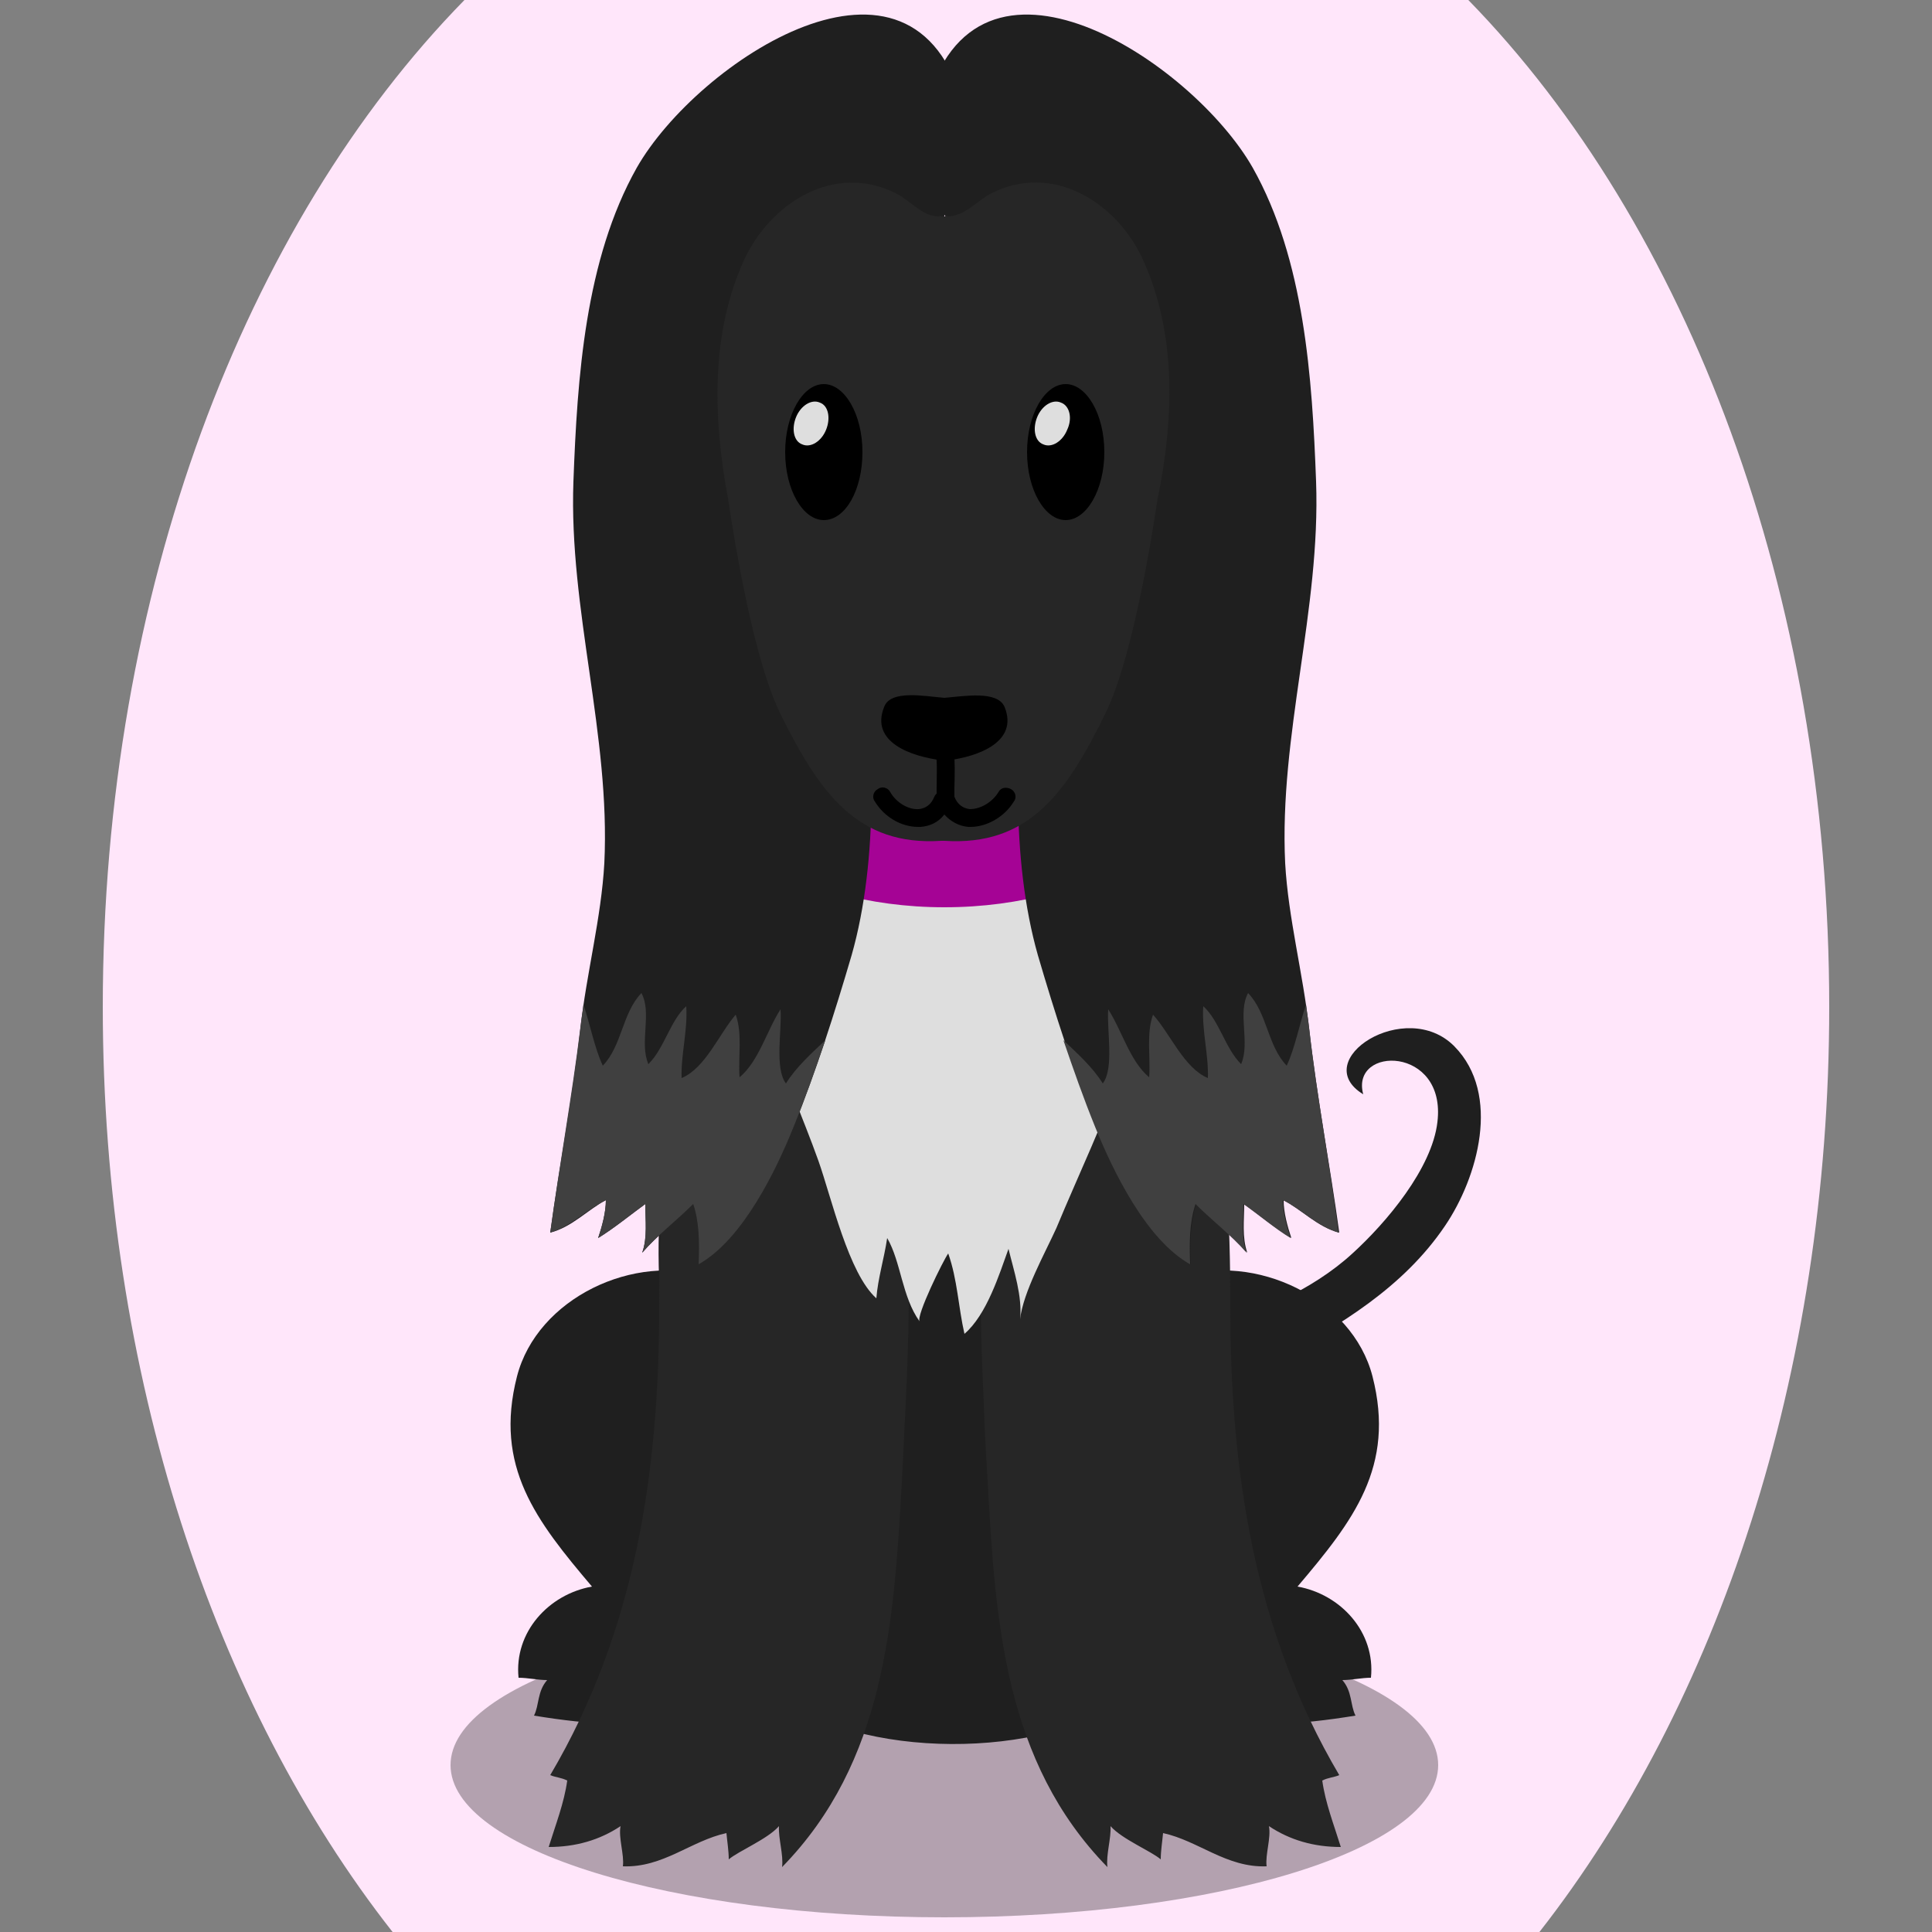 <!--?xml version="1.0" encoding="utf-8"?-->
<!-- Generator: Adobe Illustrator 25.0.1, SVG Export Plug-In . SVG Version: 6.00 Build 0)  -->
<svg version="1.1" id="Ebene_1" xmlns="http://www.w3.org/2000/svg" xmlns:xlink="http://www.w3.org/1999/xlink" x="0px" y="0px" viewBox="0 0 250 250" style="enable-background:new 0 0 250 250;" xml:space="preserve">
<rect x="0" y="0" width="250" height="250" fill="#808080" stroke="none"/>
<style type="text/css">
	.st0{fill:#1F1F1F;}
	.st1{opacity:0.3;}
	.st2{fill:#262626;}
	.st3{fill:#dedede;}
	.st4{fill:#a50395;}
	.st5{fill:#404040;}

.bgel{fill:#FFE6FA;}</style>
<path class="bgel" d="M236.7,130.3c0,47.6-14.5,90.3-37.5,119.7H50.8c-23-29.3-37.5-72.1-37.5-119.7C13.3,76.6,31.7,29,60.1,0h129.9
	C218.3,29,236.7,76.6,236.7,130.3z"></path>
<g>
	<path class="st0" d="M164.9,176.1c-6.2,3.4-26.4,11.6-31.2,2.4c-6.6-12.7,17.4-6.3,21.3-6.9c6.9-1,14.9-4.7,20-9.4
		c4.4-4,10.3-11,11-17c1.2-9.9-11.3-9.9-9.6-3.6c-7.2-4.4,5.5-12.6,11.8-6.2c6.1,6.2,3,17-1.2,23.2
		C181.6,166.6,173.4,171.5,164.9,176.1z"></path>
	<g>
		<path class="st1" d="M186.1,228.4c0,10.9-28.6,19.7-63.9,19.7c-35.3,0-63.9-8.8-63.9-19.7c0-10.9,28.6-19.7,63.9-19.7
			C157.5,208.7,186.1,217.5,186.1,228.4z"></path>
		<g>
			<path class="st0" d="M102.4,208.7c6.4-12,5.2-38.2-10.4-43.4c-9.9-3.3-22.5,2.7-25.1,12.8c-3,11.7,2.5,18.7,9.7,27.2
				c-5.6,1-10.1,5.9-9.5,11.8c1.2,0,2.5,0.3,3.7,0.3c-1.3,1.5-1,3.2-1.7,4.6C83.8,224.4,94.4,223.7,102.4,208.7z"></path>
			<path class="st0" d="M142.1,208.7c-6.4-12-5.2-38.2,10.4-43.4c9.9-3.3,22.5,2.7,25.1,12.8c3,11.7-2.5,18.7-9.7,27.2
				c5.6,1,10.1,5.9,9.5,11.8c-1.2,0-2.5,0.3-3.7,0.3c1.3,1.5,1,3.2,1.7,4.6C160.6,224.4,150,223.7,142.1,208.7z"></path>
		</g>
		<path class="st0" d="M153.3,126.7c4.2,14.5,5.1,33,5.9,48.4c0.8,15.6-0.7,34.8-13.5,44.6c-10.4,8-34.8,8.1-45.3-0.5
			c-11.4-9.3-13.2-32.6-14.6-46.1c-1.7-17.5,0.4-29.5,5.6-45.4c4-12.4,5-35.4,14.9-43.6c5.7-4.7,16.8-7.8,23.3-2.8
			c6.5,5,6.6,16.2,10.7,22.9C144.9,111.9,150.5,117.1,153.3,126.7z"></path>
		<g>
			<path class="st2" d="M117.2,181.6c0.8-17.4,1-33.2-5.4-50.7c-6.6-18.3-19.6-7.3-23.1,5.1c-3,10.6-3.4,22.1-3.4,33
				c0,21.2-3,41.9-14.1,60.7c0.7,0.3,1.4,0.3,2.2,0.7c-0.4,2.9-1.5,5.7-2.4,8.6c3.5,0,6.6-0.9,9.3-2.7c-0.3,1.5,0.5,3.7,0.3,5.2
				c5.2,0.2,8.8-3.3,13.4-4.3c0.1,1.1,0.3,2.3,0.3,3.4c1.3-1.1,5-2.6,6.5-4.3c-0.1,1.6,0.6,3.7,0.4,5.3
				c13.3-13.6,14.5-31.7,15.5-49.9C116.9,188.3,117,185,117.2,181.6z"></path>
			<path class="st2" d="M127.3,181.6c-0.8-17.4-1-33.2,5.4-50.7c6.6-18.3,19.6-7.3,23.1,5.1c3,10.6,3.4,22.1,3.4,33
				c0,21.2,3,41.9,14.1,60.7c-0.7,0.3-1.4,0.3-2.2,0.7c0.4,2.9,1.5,5.7,2.4,8.6c-3.5,0-6.6-0.9-9.3-2.7c0.3,1.5-0.5,3.7-0.3,5.2
				c-5.2,0.2-8.8-3.3-13.4-4.3c-0.1,1.1-0.3,2.3-0.3,3.4c-1.3-1.1-5-2.6-6.5-4.3c0.1,1.6-0.6,3.7-0.4,5.3
				c-13.3-13.6-14.5-31.7-15.5-49.9C127.6,188.3,127.4,185,127.3,181.6z"></path>
		</g>
		<path class="st3" d="M128.2,98.4c-12.8,1.7-27.5-0.1-30.5,16.2c-2.3,12.3,4.2,24.4,8.2,35.6c1.7,4.8,3.9,14.6,7.5,17.8
			c0.2-2.6,1-5.1,1.4-7.8c1.8,3.1,1.9,7.6,4.2,10.8c-0.5-0.7,3.1-8,3.7-8.8c1.2,3.4,1.3,6.9,2.1,10.4c2.9-2.5,4.5-7.7,5.7-11
			c0.7,2.9,1.8,6.1,1.5,9.1c0.4-3.5,3.2-8.5,4.7-11.8c2.9-7,6.2-13.8,8.6-20.9c3.3-9.8,2.1-22.1-2.3-31.3
			C139.4,99,136.5,97.3,128.2,98.4z"></path>
		<path class="st4" d="M158,94.2c0,12.8-16,23.2-35.8,23.2c-19.7,0-35.8-10.4-35.8-23.2c0-12.8,16-23.2,35.8-23.2
			C142,71,158,81.4,158,94.2z"></path>
		<g>
			<g>
				<path class="st0" d="M125,33.4c-0.6-1.1-1.1-2.3-1.7-3.4c-2.6-5.3-5-10.3-3.5-16.2c6.4-24.5,34.5-5.8,42.3,7.9
					c6.7,11.9,7.7,27.2,8.2,40.6c0.6,16.6-4.8,32.8-4,49.4c0.4,7.1,2.3,14.2,3.1,21.4c1,8.9,2.7,17.6,3.9,26.4
					c-2.8-0.7-4.9-3-7.2-4.2c0,1.6,0.5,3.4,1,4.9c-2.1-1.3-4.2-3-6.1-4.4c0,2.1-0.3,4.3,0.4,6.3c-2-2.3-4.4-4.1-6.6-6.3
					c-0.8,2.4-0.8,5.1-0.7,7.8c-5.6-3.2-9.9-12.1-12.3-17.8c-2.9-7.2-5.3-14.7-7.5-22.2c-3.5-12.3-3.1-28.3-0.7-40.8
					c2.2-11.6,1.6-23.5-2.3-35C129.6,42.7,127.3,38.1,125,33.4z"></path>
				<path class="st5" d="M169.4,133c-0.1-1-0.3-2-0.4-3c-0.9,2.7-1.4,5.5-2.5,7.9c-2.5-2.6-2.5-6.8-5-9.4c-1.4,2.6,0.3,6.4-0.9,9.2
					c-2.1-2.1-2.8-5.6-4.9-7.5c-0.2,3.2,0.7,6.2,0.6,9.3c-3.1-1.3-4.9-5.8-7.1-8.2c-0.9,2.5-0.3,5.5-0.5,8.1c-2.5-2.1-3.5-6-5.3-8.8
					c-0.2,2.7,0.8,7.6-0.7,9.6c-1.3-2.1-3.3-3.9-5.1-5.6c1.3,3.8,2.6,7.5,4.1,11.2c2.3,5.7,6.6,14.6,12.3,17.8
					c-0.1-2.8-0.1-5.4,0.7-7.8c2.2,2.2,4.6,4,6.6,6.3c-0.7-1.9-0.4-4.2-0.4-6.3c2,1.4,4.1,3.2,6.1,4.4c-0.5-1.5-1-3.3-1-4.9
					c2.3,1.1,4.5,3.4,7.2,4.2C172.1,150.7,170.4,141.9,169.4,133z"></path>
			</g>
			<g>
				<path class="st0" d="M119.5,33.4c0.6-1.1,1.1-2.3,1.7-3.4c2.6-5.3,5-10.3,3.5-16.2c-6.4-24.5-34.5-5.8-42.3,7.9
					c-6.7,11.9-7.7,27.2-8.2,40.6c-0.6,16.6,4.8,32.8,4,49.4c-0.4,7.1-2.3,14.2-3.1,21.4c-1,8.9-2.7,17.6-3.9,26.4
					c2.8-0.7,4.9-3,7.2-4.2c0,1.6-0.5,3.4-1,4.9c2.1-1.3,4.2-3,6.1-4.4c0,2.1,0.3,4.3-0.4,6.3c2-2.3,4.4-4.1,6.6-6.3
					c0.8,2.4,0.8,5.1,0.7,7.8c5.6-3.2,9.9-12.1,12.3-17.8c2.9-7.2,5.3-14.7,7.5-22.2c3.5-12.3,3.1-28.3,0.7-40.8
					c-2.2-11.6-1.6-23.5,2.3-35C114.9,42.7,117.2,38.1,119.5,33.4z"></path>
				<path class="st5" d="M75.1,133c0.1-1,0.3-2,0.4-3c0.9,2.7,1.4,5.5,2.5,7.9c2.5-2.6,2.5-6.8,5-9.4c1.4,2.6-0.3,6.4,0.9,9.2
					c2.1-2.1,2.8-5.6,4.9-7.5c0.2,3.2-0.7,6.2-0.6,9.3c3.1-1.3,4.9-5.8,7-8.2c0.9,2.5,0.3,5.5,0.5,8.1c2.5-2.1,3.5-6,5.3-8.8
					c0.2,2.7-0.8,7.6,0.7,9.6c1.3-2.1,3.3-3.9,5.1-5.6c-1.3,3.8-2.6,7.5-4.1,11.2c-2.3,5.7-6.6,14.6-12.3,17.8
					c0.1-2.8,0.1-5.4-0.7-7.8c-2.2,2.2-4.6,4-6.6,6.3c0.7-1.9,0.4-4.2,0.4-6.3c-2,1.4-4.1,3.2-6.1,4.4c0.5-1.5,1-3.3,1-4.9
					c-2.3,1.1-4.5,3.4-7.2,4.2C72.4,150.7,74,141.9,75.1,133z"></path>
			</g>
		</g>
		<path class="st2" d="M147.9,33.6c-3.4-7.4-11.6-12.6-19.6-8.6c-1.9,1-3.5,3-5.7,3v-0.1c-0.1,0-0.2,0-0.3,0.1v0c-0.1,0-0.1,0-0.2,0
			c-0.1,0-0.1,0-0.2,0v0c-0.1,0-0.2,0-0.3-0.1V28c-2.2,0.1-3.7-2-5.7-3c-8-4-16.2,1.3-19.6,8.6c-4.4,9.6-4,20.7-2.1,30.9
			c0.2,1.1,2.8,19.8,6.8,27.9c5.1,10.3,10,17.1,20.8,16.4v0c0.1,0,0.1,0,0.2,0c0.1,0,0.1,0,0.2,0v0c10.8,0.7,15.7-6,20.8-16.4
			c4-8.1,6.6-26.8,6.8-27.9C151.9,54.3,152.3,43.3,147.9,33.6z"></path>
		<path d="M130,91.5c-0.9-2.2-5.3-1.4-7.8-1.2c-2.5-0.2-7-1.1-7.8,1.2c-1.8,4.5,3.4,6.4,7.6,6.9v0c0.1,0,0.2,0,0.3,0
			c0.1,0,0.2,0,0.3,0v0C126.6,97.9,131.8,96,130,91.5z"></path>
		<g>
			<path d="M101.6,58.5c0,4.9,2.3,8.8,5,8.8c2.8,0,5-3.9,5-8.8c0-4.9-2.3-8.8-5-8.8C103.9,49.7,101.6,53.6,101.6,58.5z"></path>
			<path class="st3" d="M106.9,55.6c-0.6,1.5-2,2.4-3.1,1.9c-1.1-0.4-1.4-2-0.8-3.5c0.6-1.5,2-2.4,3.1-1.9
				C107.2,52.5,107.5,54.1,106.9,55.6z"></path>
		</g>
		<g>
			<path d="M132.9,58.5c0,4.9,2.3,8.8,5,8.8s5-3.9,5-8.8c0-4.9-2.3-8.8-5-8.8S132.9,53.6,132.9,58.5z"></path>
			<path class="st3" d="M138.1,55.6c-0.6,1.5-2,2.4-3.1,1.9c-1.1-0.4-1.4-2-0.8-3.5c0.6-1.5,2-2.4,3.1-1.9
				C138.4,52.5,138.8,54.1,138.1,55.6z"></path>
		</g>
		<path d="M122.4,104.7c-0.7,0-1.2-0.5-1.2-1.2c0-0.4,0-0.9,0-1.5c0-1.2,0.1-3.6-0.1-4.3c-0.3-0.4-0.4-0.9-0.2-1.4
			c0.3-0.6,1-0.8,1.6-0.5c1.1,0.6,1.1,2.2,1,6.2c0,0.5,0,1,0,1.4C123.6,104.2,123.1,104.7,122.4,104.7z"></path>
		<path d="M130.8,102.1c-0.6-0.3-1.3-0.2-1.6,0.4c-0.8,1.3-2.3,2.2-3.7,2.2c-0.9-0.1-1.6-0.6-2-1.6c-0.2-0.5-0.8-0.8-1.3-0.7
			c-0.5-0.1-1.1,0.2-1.3,0.7c-0.4,1-1.1,1.5-2,1.6c-1.3,0.1-2.9-0.8-3.7-2.2c-0.3-0.6-1.1-0.8-1.6-0.4c-0.6,0.3-0.8,1.1-0.4,1.6
			c1.2,2,3.4,3.3,5.6,3.3c0.1,0,0.2,0,0.3,0c1.3-0.1,2.3-0.6,3.1-1.6c0.8,0.9,1.9,1.5,3.1,1.6c0.1,0,0.2,0,0.3,0
			c2.1,0,4.4-1.3,5.6-3.3C131.6,103.2,131.4,102.4,130.8,102.1z"></path>
	</g>
</g>
</svg>
